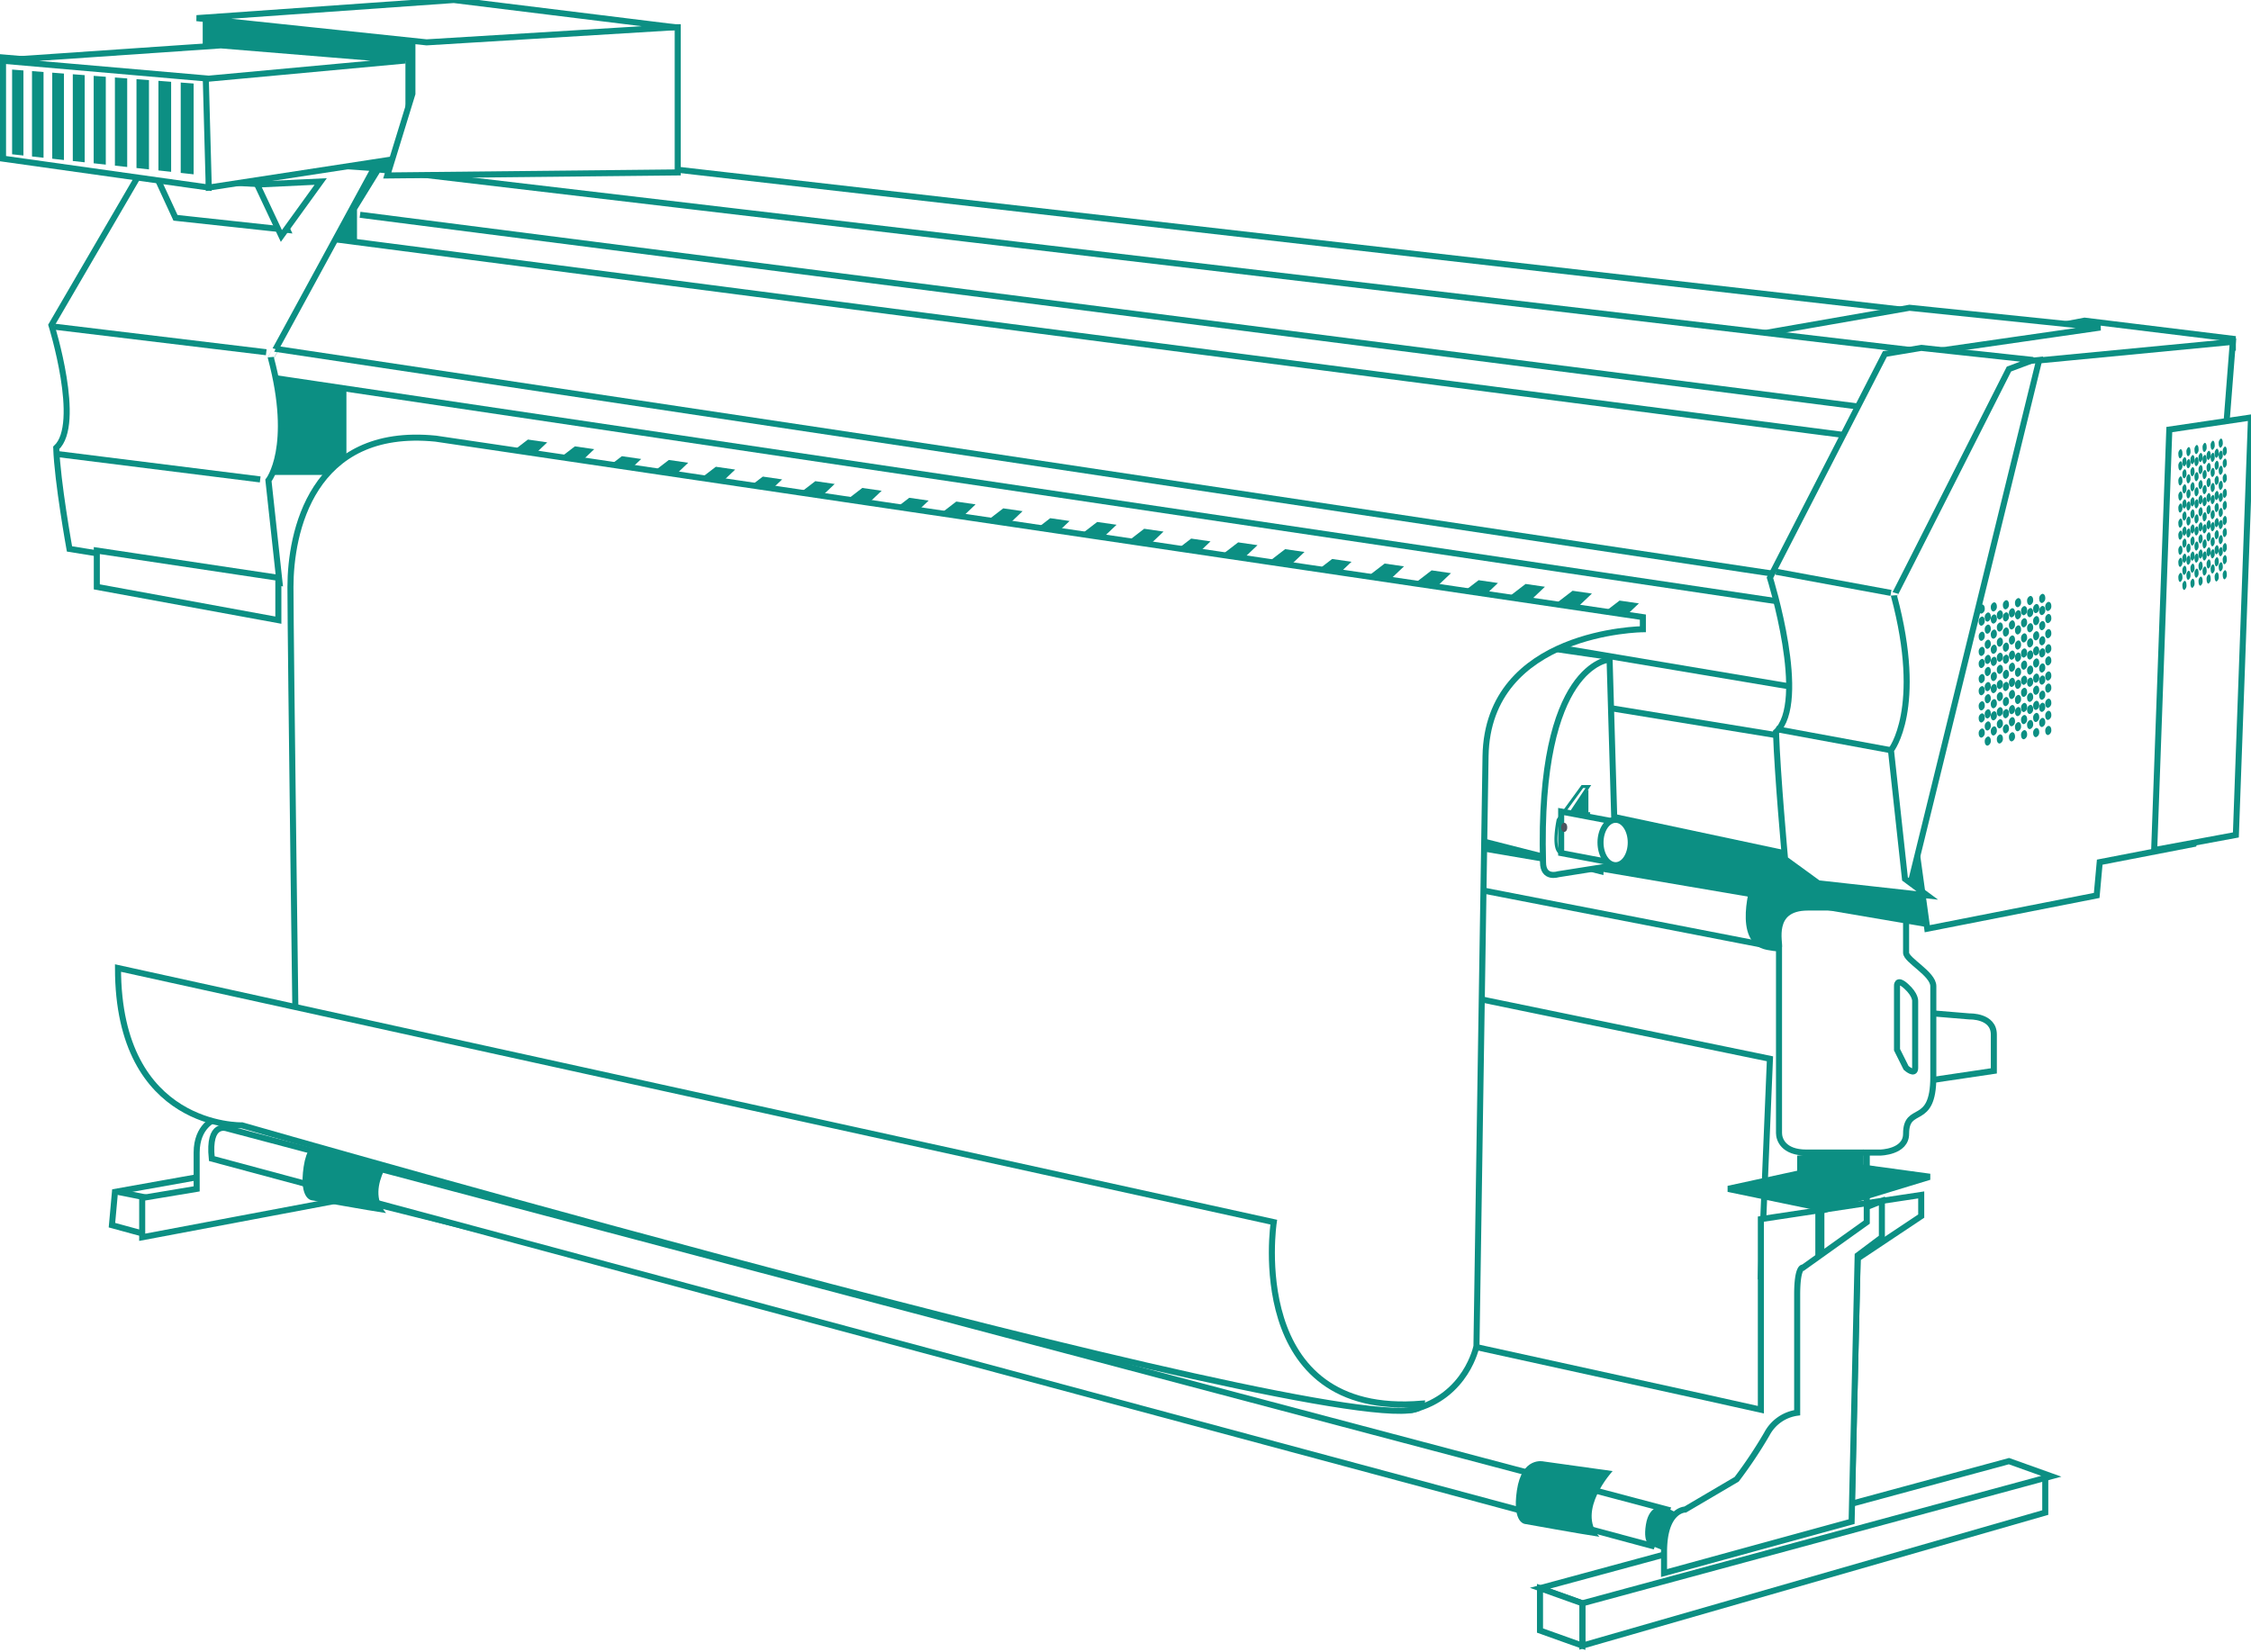 <?xml version="1.0" encoding="UTF-8"?> <svg xmlns="http://www.w3.org/2000/svg" xmlns:xlink="http://www.w3.org/1999/xlink" width="744" height="546" viewBox="0 0 744 546"> <defs> <style> .cls-1, .cls-4 { fill: #fff; stroke: #0c8f83; } .cls-1 { stroke-width: 2px; } .cls-1, .cls-2, .cls-4, .cls-5 { fill-rule: evenodd; } .cls-2, .cls-3 { fill: #0c8f83; } .cls-4 { stroke-width: 1px; } .cls-6 { fill: #4c545f; } </style> </defs> <path id="Фигура_72" data-name="Фигура 72" class="cls-1" d="M659,354l-22.427,3.328L622,364l-5,15v27l-25,17-10-1,3-72L483,329V292H588l49,38,2,5,12,1s8-.288,8,6v12Z"></path> <path id="Фигура_83" data-name="Фигура 83" class="cls-1" d="M66,389l-28,5-1,11,11,3,18-6V389Z"></path> <path id="Фигура_95" data-name="Фигура 95" class="cls-1" d="M39,394l10,2"></path> <path id="Фигура_81" data-name="Фигура 81" class="cls-1" d="M635,395v7l-21,14-2,84-59,5L116,396,47,409V396l18-3V381c0-8.816,6-11,6-11l16-7V348c0-11.492,10-11,10-11L482,444l82,18,18,4V403Z"></path> <path id="Фигура_73" data-name="Фигура 73" class="cls-1" d="M584,292l-3,20L478,292l1-28Z"></path> <path id="Фигура_74" data-name="Фигура 74" class="cls-2" d="M579,291s-6.941,20.72,5,23,19-2,19-2V294Z"></path> <path id="Фигура_75" data-name="Фигура 75" class="cls-1" d="M670,122l68-7v-3l-49-6-58,11Z"></path> <path id="Фигура_76" data-name="Фигура 76" class="cls-1" d="M597.53,300H630v14.944c0,2.475,9,6.933,9,11.056v30c0,16.823-9,8.908-9,18.806,0,6.065-8.548,6.194-8.548,6.194H597.064c-7.7,0-9.064-4.429-9.064-6.452V313.232C588.431,311.826,584.823,300,597.53,300ZM627,326v21l3,6s3,2.707,3,0V331s0.258-2.072-3-5S627,326,627,326Z"></path> <path id="Фигура_66" data-name="Фигура 66" class="cls-2" d="M640,293v14L112,217l6-33H635Z"></path> <rect id="Прямоугольник_6" data-name="Прямоугольник 6" class="cls-3" x="104" y="45" width="28" height="39"></rect> <path id="Фигура_47" data-name="Фигура 47" class="cls-1" d="M126,57l97-1,420,48-44,9Z"></path> <path id="Фигура_48" data-name="Фигура 48" class="cls-1" d="M631.124,101.738L572.429,112l63.5,4.666,58.295-8.4Z"></path> <path id="Фигура_49" data-name="Фигура 49" class="cls-1" d="M125,56l-8,13V81l501,65,16-30Z"></path> <path id="Фигура_92" data-name="Фигура 92" class="cls-1" d="M119,71l500,64"></path> <rect id="Прямоугольник_4" data-name="Прямоугольник 4" class="cls-3" x="70" y="111" width="53" height="46"></rect> <path id="Фигура_55" data-name="Фигура 55" class="cls-4" d="M114,121v35l484,78-2-41Z"></path> <path id="Фигура_50" data-name="Фигура 50" class="cls-1" d="M110,79L88,117l3,8,498,74-2-10,24-45Z"></path> <path id="Фигура_69" data-name="Фигура 69" class="cls-1" d="M637,307l56-11,1-11,31-6,13-166-73,7L633,278Z"></path> <path id="Фигура_71" data-name="Фигура 71" class="cls-1" d="M717,142l-5,139,27-5,5-138Z"></path> <path id="Фигура_51" data-name="Фигура 51" class="cls-1" d="M598,228L473,207l-15,47,141,30Z"></path> <path id="Фигура_93" data-name="Фигура 93" class="cls-1" d="M587,243l-92-15"></path> <path id="Фигура_92_копия" data-name="Фигура 92 копия" class="cls-1" d="M89,115l500,75.092"></path> <path id="Фигура_52" data-name="Фигура 52" class="cls-1" d="M531,217l-2,71-63-16,10-63Z"></path> <path id="Фигура_53" data-name="Фигура 53" class="cls-1" d="M532,218s-23.792,1.269-22,67c0,5.671,5,4,5,4l19-3Z"></path> <path id="Фигура_57" data-name="Фигура 57" class="cls-2" d="M174.481,145.3L169,149.51l7.308,1.057,4.567-4.339Z"></path> <path id="Фигура_57_копия_2" data-name="Фигура 57 копия 2" class="cls-2" d="M190.009,147.551l-5.48,4.206,7.307,1.058,4.568-4.339Z"></path> <path id="Фигура_57_копия" data-name="Фигура 57 копия" class="cls-2" d="M205.538,150.8l-5.481,4.206,7.308,1.058,4.567-4.339Z"></path> <path id="Фигура_57_копия_3" data-name="Фигура 57 копия 3" class="cls-2" d="M221.067,152.046l-5.481,4.207,7.308,1.058,4.567-4.339Z"></path> <path id="Фигура_57_копия_3-2" data-name="Фигура 57 копия 3" class="cls-2" d="M236.6,154.294l-5.48,4.207,7.307,1.058,4.568-4.339Z"></path> <path id="Фигура_57_копия_3-3" data-name="Фигура 57 копия 3" class="cls-2" d="M252.124,157.542l-5.481,4.207,7.308,1.058,4.567-4.339Z"></path> <path id="Фигура_57_копия_4" data-name="Фигура 57 копия 4" class="cls-2" d="M269.48,159.054L264,163.261l7.308,1.058,4.567-4.339Z"></path> <path id="Фигура_57_копия_4-2" data-name="Фигура 57 копия 4" class="cls-2" d="M285.008,161.3l-5.48,4.207,7.307,1.058,4.568-4.339Z"></path> <path id="Фигура_57_копия_4-3" data-name="Фигура 57 копия 4" class="cls-2" d="M300.537,164.55l-5.481,4.207,7.308,1.058,4.567-4.339Z"></path> <path id="Фигура_57_копия_5" data-name="Фигура 57 копия 5" class="cls-2" d="M316.066,165.8l-5.481,4.207,7.308,1.057,4.567-4.338Z"></path> <path id="Фигура_57_копия_5-2" data-name="Фигура 57 копия 5" class="cls-2" d="M331.594,168.046l-5.48,4.207,7.307,1.057,4.568-4.339Z"></path> <path id="Фигура_57_копия_5-3" data-name="Фигура 57 копия 5" class="cls-2" d="M347.123,171.294l-5.481,4.206,7.308,1.058,4.567-4.339Z"></path> <path id="Фигура_57_копия_6" data-name="Фигура 57 копия 6" class="cls-2" d="M362.652,172.542l-5.481,4.206,7.308,1.058,4.567-4.339Z"></path> <path id="Фигура_57_копия_6-2" data-name="Фигура 57 копия 6" class="cls-2" d="M378.181,174.789L372.7,179l7.307,1.058,4.568-4.339Z"></path> <path id="Фигура_57_копия_6-3" data-name="Фигура 57 копия 6" class="cls-2" d="M393.709,178.037l-5.481,4.207,7.308,1.058,4.567-4.339Z"></path> <path id="Фигура_57_копия_6-4" data-name="Фигура 57 копия 6" class="cls-2" d="M409.238,179.285l-5.481,4.207,7.308,1.058,4.567-4.339Z"></path> <path id="Фигура_57_копия_6-5" data-name="Фигура 57 копия 6" class="cls-2" d="M424.767,181.533l-5.481,4.207,7.308,1.057,4.567-4.338Z"></path> <path id="Фигура_57_копия_6-6" data-name="Фигура 57 копия 6" class="cls-2" d="M440.3,184.781l-5.48,4.207,7.307,1.057,4.567-4.339Z"></path> <path id="Фигура_57_копия_6-7" data-name="Фигура 57 копия 6" class="cls-2" d="M457.651,186.293L452.17,190.5l7.308,1.058,4.567-4.339Z"></path> <path id="Фигура_57_копия_6-8" data-name="Фигура 57 копия 6" class="cls-2" d="M473.18,188.541l-5.481,4.207,7.308,1.058,4.567-4.339Z"></path> <path id="Фигура_57_копия_6-9" data-name="Фигура 57 копия 6" class="cls-2" d="M488.708,191.789L483.228,196l7.307,1.057,4.567-4.339Z"></path> <path id="Фигура_57_копия_6-10" data-name="Фигура 57 копия 6" class="cls-2" d="M504.237,193.037l-5.481,4.206,7.308,1.058,4.567-4.339Z"></path> <path id="Фигура_57_копия_6-11" data-name="Фигура 57 копия 6" class="cls-2" d="M519.766,195.285l-5.481,4.206,7.308,1.058,4.567-4.339Z"></path> <path id="Фигура_57_копия_6-12" data-name="Фигура 57 копия 6" class="cls-2" d="M535.294,198.532l-5.48,4.207,7.307,1.058,4.568-4.339Z"></path> <path id="Фигура_70" data-name="Фигура 70" class="cls-1" d="M674,119L631,294a35.685,35.685,0,0,1-8.137-15.584C619.393,263.669,619,243,619,243l6-49,39-74Z"></path> <path id="Фигура_56" data-name="Фигура 56" class="cls-1" d="M623,117l-38,74s12.865,41.045,2,51c0.453,14.028,3,42,3,42l11,8,36,4-7.366-5.465L625,248s10.989-13.685,1-51c-0.029.243,38-75,38-75l8-3-37-4Z"></path> <path id="Фигура_56_копия" data-name="Фигура 56 копия" class="cls-1" d="M50.138,50.591L17,107.464s10.2,32.654,1.586,40.575c0.359,11.16,4.379,33.414,4.379,33.414l69.434,11.2-3.675-33.84s8.715-10.888.793-40.574c-0.023.193,34.138-62.669,34.138-62.669Z"></path> <path id="Фигура_91" data-name="Фигура 91" class="cls-1" d="M18,107.994l70,8.441"></path> <path id="Фигура_91_копия" data-name="Фигура 91 копия" class="cls-1" d="M18.156,149.99L86,158.48"></path> <path id="Фигура_58" data-name="Фигура 58" class="cls-1" d="M52,59l6,13,37,4L88,61Z"></path> <path id="Фигура_59" data-name="Фигура 59" class="cls-1" d="M106,60L93,78,85,61Z"></path> <path id="Фигура_65" data-name="Фигура 65" class="cls-1" d="M32,182v12l60,11V191Z"></path> <path id="Фигура_61" data-name="Фигура 61" class="cls-1" d="M1,19V52.444L69,62l2-37.028Z"></path> <path id="Фигура_63" data-name="Фигура 63" class="cls-5" d="M69,13l70,4-2,34H73Z"></path> <path id="Фигура_64" data-name="Фигура 64" class="cls-2" d="M67,6V21h76V11Z"></path> <image id="Фигура_52_копия" data-name="Фигура 52 копия" x="77" y="150" width="58" height="69"></image> <path id="Фигура_54" data-name="Фигура 54" class="cls-1" d="M144,145l399,59v4s-51.325.434-52,42-3,195-3,195-3.254,16.565-21,21S98,363,98,363s-2-151.307-2-169S102.848,140.885,144,145Z"></path> <path id="Фигура_60" data-name="Фигура 60" class="cls-1" d="M68,25.324L135,19V51.882L69,62Z"></path> <path id="Фигура_94" data-name="Фигура 94" class="cls-1" d="M587,189l38,7"></path> <path id="Фигура_94_копия" data-name="Фигура 94 копия" class="cls-1" d="M587,241l38,7"></path> <path id="Фигура_62" data-name="Фигура 62" class="cls-1" d="M0,20l69,6,65-6L73,15Z"></path> <path id="Прямоугольник_5" data-name="Прямоугольник 5" class="cls-2" d="M4,23l3.748,0.288V51.414L4,51V23Z"></path> <path id="Прямоугольник_5_копия" data-name="Прямоугольник 5 копия" class="cls-2" d="M10.581,23.506L14.389,23.8V52.147l-3.808-.421V23.506Z"></path> <path id="Прямоугольник_5_копия_2" data-name="Прямоугольник 5 копия 2" class="cls-2" d="M17.267,24.019l3.869,0.3V52.893l-3.869-.427V24.019Z"></path> <path id="Прямоугольник_5_копия_3" data-name="Прямоугольник 5 копия 3" class="cls-2" d="M24.061,24.541l3.931,0.3V53.65l-3.931-.434V24.541Z"></path> <path id="Прямоугольник_5_копия_4" data-name="Прямоугольник 5 копия 4" class="cls-2" d="M30.964,25.072l4,0.307V54.419l-4-.441V25.072Z"></path> <path id="Прямоугольник_5_копия_5" data-name="Прямоугольник 5 копия 5" class="cls-2" d="M37.98,25.611l4.061,0.312V55.2l-4.061-.449V25.611Z"></path> <path id="Прямоугольник_5_копия_6" data-name="Прямоугольник 5 копия 6" class="cls-2" d="M45.112,26.159l4.128,0.317V56l-4.128-.456V26.159Z"></path> <path id="Прямоугольник_5_копия_7" data-name="Прямоугольник 5 копия 7" class="cls-2" d="M52.361,26.716l4.2,0.323V56.8l-4.2-.464V26.716Z"></path> <path id="Прямоугольник_5_копия_8" data-name="Прямоугольник 5 копия 8" class="cls-2" d="M59.732,27.282L64,27.61V57.627l-4.268-.471V27.282Z"></path> <path id="Фигура_46" data-name="Фигура 46" class="cls-1" d="M224,57V9H136.308V31L128,58Z"></path> <path id="Фигура_68" data-name="Фигура 68" class="cls-2" d="M525,261v11l-7,2v-6Z"></path> <path id="Фигура_67" data-name="Фигура 67" class="cls-4" d="M523,260l-8,11s-2.175,10.137,1,11a31.438,31.438,0,0,0,6,1l3-14h-6l6-9h-2Z"></path> <path id="Фигура_45" data-name="Фигура 45" class="cls-1" d="M65,6l85-6,73,9-82,5Z"></path> <path id="Прямоугольник_7" data-name="Прямоугольник 7" class="cls-1" d="M516,268.273l19,3.6V285.6L516,282V268.273Z"></path> <path id="Эллипс_6" data-name="Эллипс 6" class="cls-1" d="M534,271c2.761,0,5,3.358,5,7.5s-2.239,7.5-5,7.5-5-3.358-5-7.5S531.239,271,534,271Z"></path> <ellipse id="Эллипс_7" data-name="Эллипс 7" class="cls-6" cx="517" cy="273.5" rx="1" ry="1.5"></ellipse> <path id="Эллипс_8_копия_14" data-name="Эллипс 8 копия 14" class="cls-2" d="M657,243.472c0.552-.1,1,0.5,1,1.324a1.635,1.635,0,0,1-1,1.676c-0.552.1-1-.5-1-1.324A1.633,1.633,0,0,1,657,243.472Zm0-5c0.552-.1,1,0.5,1,1.324a1.635,1.635,0,0,1-1,1.676c-0.552.1-1-.5-1-1.324A1.633,1.633,0,0,1,657,238.472Zm0-4c0.552-.1,1,0.5,1,1.324a1.635,1.635,0,0,1-1,1.676c-0.552.1-1-.5-1-1.324A1.633,1.633,0,0,1,657,234.472Zm0-5c0.552-.1,1,0.5,1,1.323a1.636,1.636,0,0,1-1,1.677c-0.552.1-1-.5-1-1.324A1.633,1.633,0,0,1,657,229.472Zm0-4c0.552-.1,1,0.5,1,1.323a1.636,1.636,0,0,1-1,1.677c-0.552.1-1-.5-1-1.324A1.633,1.633,0,0,1,657,225.472Zm0-5c0.552-.1,1,0.5,1,1.324a1.635,1.635,0,0,1-1,1.676c-0.552.1-1-.5-1-1.324A1.633,1.633,0,0,1,657,220.472Zm0-4c0.552-.1,1,0.5,1,1.324a1.635,1.635,0,0,1-1,1.676c-0.552.1-1-.5-1-1.324A1.633,1.633,0,0,1,657,216.472Zm0-5c0.552-.1,1,0.5,1,1.324a1.635,1.635,0,0,1-1,1.676c-0.552.1-1-.5-1-1.324A1.633,1.633,0,0,1,657,211.472Zm0-5c0.552-.1,1,0.5,1,1.324a1.635,1.635,0,0,1-1,1.676c-0.552.1-1-.5-1-1.324A1.633,1.633,0,0,1,657,206.472Zm0-4c0.552-.1,1,0.5,1,1.323a1.636,1.636,0,0,1-1,1.677c-0.552.1-1-.5-1-1.324A1.633,1.633,0,0,1,657,202.472Zm4,40.295c0.552-.1,1,0.5,1,1.324a1.634,1.634,0,0,1-1,1.676c-0.552.1-1-.5-1-1.324A1.634,1.634,0,0,1,661,242.767Zm0-5c0.552-.1,1,0.5,1,1.324a1.633,1.633,0,0,1-1,1.676c-0.552.1-1-.5-1-1.324A1.634,1.634,0,0,1,661,237.767Zm0-4c0.552-.1,1,0.5,1,1.324a1.633,1.633,0,0,1-1,1.676c-0.552.1-1-.5-1-1.324A1.634,1.634,0,0,1,661,233.767Zm0-5c0.552-.1,1,0.5,1,1.324a1.633,1.633,0,0,1-1,1.676c-0.552.1-1-.5-1-1.324A1.634,1.634,0,0,1,661,228.767Zm0-4c0.552-.1,1,0.5,1,1.324a1.633,1.633,0,0,1-1,1.676c-0.552.1-1-.5-1-1.324A1.634,1.634,0,0,1,661,224.767Zm0-5c0.552-.1,1,0.5,1,1.324a1.634,1.634,0,0,1-1,1.676c-0.552.1-1-.5-1-1.324A1.634,1.634,0,0,1,661,219.767Zm0-4c0.552-.1,1,0.5,1,1.324a1.634,1.634,0,0,1-1,1.676c-0.552.1-1-.5-1-1.324A1.634,1.634,0,0,1,661,215.767Zm0-5c0.552-.1,1,0.5,1,1.324a1.634,1.634,0,0,1-1,1.676c-0.552.1-1-.5-1-1.324A1.634,1.634,0,0,1,661,210.767Zm0-5c0.552-.1,1,0.5,1,1.324a1.633,1.633,0,0,1-1,1.676c-0.552.1-1-.5-1-1.324A1.634,1.634,0,0,1,661,205.767Zm0-4c0.552-.1,1,0.5,1,1.324a1.633,1.633,0,0,1-1,1.676c-0.552.1-1-.5-1-1.324A1.634,1.634,0,0,1,661,201.767Zm4,40.3c0.552-.1,1,0.5,1,1.324a1.635,1.635,0,0,1-1,1.676c-0.552.1-1-.5-1-1.324A1.633,1.633,0,0,1,665,242.063Zm0-5c0.552-.1,1,0.5,1,1.324a1.635,1.635,0,0,1-1,1.676c-0.552.1-1-.5-1-1.324A1.633,1.633,0,0,1,665,237.063Zm0-4c0.552-.1,1,0.5,1,1.324a1.635,1.635,0,0,1-1,1.676c-0.552.1-1-.5-1-1.324A1.633,1.633,0,0,1,665,233.063Zm0-5c0.552-.1,1,0.5,1,1.324a1.635,1.635,0,0,1-1,1.676c-0.552.1-1-.5-1-1.324A1.633,1.633,0,0,1,665,228.063Zm0-4c0.552-.1,1,0.5,1,1.324a1.635,1.635,0,0,1-1,1.676c-0.552.1-1-.5-1-1.324A1.633,1.633,0,0,1,665,224.063Zm0-5c0.552-.1,1,0.5,1,1.324a1.635,1.635,0,0,1-1,1.676c-0.552.1-1-.5-1-1.324A1.633,1.633,0,0,1,665,219.063Zm0-4c0.552-.1,1,0.5,1,1.324a1.635,1.635,0,0,1-1,1.676c-0.552.1-1-.5-1-1.324A1.633,1.633,0,0,1,665,215.063Zm0-5c0.552-.1,1,0.5,1,1.324a1.635,1.635,0,0,1-1,1.676c-0.552.1-1-.5-1-1.324A1.633,1.633,0,0,1,665,210.063Zm0-5c0.552-.1,1,0.5,1,1.324a1.635,1.635,0,0,1-1,1.676c-0.552.1-1-.5-1-1.324A1.633,1.633,0,0,1,665,205.063Zm0-4c0.552-.1,1,0.5,1,1.324a1.635,1.635,0,0,1-1,1.676c-0.552.1-1-.5-1-1.324A1.633,1.633,0,0,1,665,201.063Zm4,40.3c0.552-.1,1,0.5,1,1.324a1.633,1.633,0,0,1-1,1.676c-0.552.1-1-.5-1-1.324A1.635,1.635,0,0,1,669,241.358Zm0-5c0.552-.1,1,0.5,1,1.324a1.633,1.633,0,0,1-1,1.676c-0.552.1-1-.5-1-1.324A1.635,1.635,0,0,1,669,236.358Zm0-4c0.552-.1,1,0.5,1,1.324a1.633,1.633,0,0,1-1,1.676c-0.552.1-1-.5-1-1.324A1.635,1.635,0,0,1,669,232.358Zm0-5c0.552-.1,1,0.5,1,1.324a1.633,1.633,0,0,1-1,1.676c-0.552.1-1-.5-1-1.324A1.635,1.635,0,0,1,669,227.358Zm0-4c0.552-.1,1,0.5,1,1.324a1.633,1.633,0,0,1-1,1.676c-0.552.1-1-.5-1-1.324A1.635,1.635,0,0,1,669,223.358Zm0-5c0.552-.1,1,0.5,1,1.324a1.633,1.633,0,0,1-1,1.676c-0.552.1-1-.5-1-1.324A1.635,1.635,0,0,1,669,218.358Zm0-4c0.552-.1,1,0.5,1,1.324a1.633,1.633,0,0,1-1,1.676c-0.552.1-1-.5-1-1.324A1.635,1.635,0,0,1,669,214.358Zm0-5c0.552-.1,1,0.5,1,1.324a1.633,1.633,0,0,1-1,1.676c-0.552.1-1-.5-1-1.324A1.635,1.635,0,0,1,669,209.358Zm0-5c0.552-.1,1,0.5,1,1.324a1.633,1.633,0,0,1-1,1.676c-0.552.1-1-.5-1-1.324A1.635,1.635,0,0,1,669,204.358Zm0-4c0.552-.1,1,0.5,1,1.324a1.633,1.633,0,0,1-1,1.676c-0.552.1-1-.5-1-1.324A1.635,1.635,0,0,1,669,200.358Zm4,40.3c0.552-.1,1,0.5,1,1.324a1.634,1.634,0,0,1-1,1.676c-0.552.1-1-.5-1-1.324A1.634,1.634,0,0,1,673,240.654Zm0-5c0.552-.1,1,0.5,1,1.324a1.634,1.634,0,0,1-1,1.676c-0.552.1-1-.5-1-1.324A1.634,1.634,0,0,1,673,235.654Zm0-4c0.552-.1,1,0.5,1,1.324a1.634,1.634,0,0,1-1,1.676c-0.552.1-1-.5-1-1.324A1.634,1.634,0,0,1,673,231.654Zm0-5c0.552-.1,1,0.5,1,1.324a1.634,1.634,0,0,1-1,1.676c-0.552.1-1-.5-1-1.324A1.634,1.634,0,0,1,673,226.654Zm0-4c0.552-.1,1,0.5,1,1.324a1.634,1.634,0,0,1-1,1.676c-0.552.1-1-.5-1-1.324A1.634,1.634,0,0,1,673,222.654Zm0-5c0.552-.1,1,0.5,1,1.324a1.634,1.634,0,0,1-1,1.676c-0.552.1-1-.5-1-1.324A1.634,1.634,0,0,1,673,217.654Zm0-4c0.552-.1,1,0.5,1,1.324a1.634,1.634,0,0,1-1,1.676c-0.552.1-1-.5-1-1.324A1.634,1.634,0,0,1,673,213.654Zm0-5c0.552-.1,1,0.5,1,1.324a1.634,1.634,0,0,1-1,1.676c-0.552.1-1-.5-1-1.324A1.634,1.634,0,0,1,673,208.654Zm0-5c0.552-.1,1,0.5,1,1.324a1.634,1.634,0,0,1-1,1.676c-0.552.1-1-.5-1-1.324A1.634,1.634,0,0,1,673,203.654Zm0-4c0.552-.1,1,0.5,1,1.324a1.634,1.634,0,0,1-1,1.676c-0.552.1-1-.5-1-1.324A1.634,1.634,0,0,1,673,199.654Zm4,40.3c0.552-.1,1,0.5,1,1.324a1.633,1.633,0,0,1-1,1.676c-0.552.1-1-.5-1-1.324A1.635,1.635,0,0,1,677,239.949Zm0-5c0.552-.1,1,0.5,1,1.324a1.633,1.633,0,0,1-1,1.676c-0.552.1-1-.5-1-1.324A1.635,1.635,0,0,1,677,234.949Zm0-4c0.552-.1,1,0.5,1,1.324a1.633,1.633,0,0,1-1,1.676c-0.552.1-1-.5-1-1.324A1.635,1.635,0,0,1,677,230.949Zm0-5c0.552-.1,1,0.5,1,1.324a1.633,1.633,0,0,1-1,1.676c-0.552.1-1-.5-1-1.323A1.636,1.636,0,0,1,677,225.949Zm0-4c0.552-.1,1,0.5,1,1.324a1.633,1.633,0,0,1-1,1.676c-0.552.1-1-.5-1-1.323A1.636,1.636,0,0,1,677,221.949Zm0-5c0.552-.1,1,0.5,1,1.324a1.633,1.633,0,0,1-1,1.676c-0.552.1-1-.5-1-1.323A1.636,1.636,0,0,1,677,216.949Zm0-4c0.552-.1,1,0.5,1,1.324a1.633,1.633,0,0,1-1,1.676c-0.552.1-1-.5-1-1.323A1.636,1.636,0,0,1,677,212.949Zm0-5c0.552-.1,1,0.5,1,1.324a1.633,1.633,0,0,1-1,1.676c-0.552.1-1-.5-1-1.324A1.635,1.635,0,0,1,677,207.949Zm0-5c0.552-.1,1,0.5,1,1.324a1.633,1.633,0,0,1-1,1.676c-0.552.1-1-.5-1-1.324A1.635,1.635,0,0,1,677,202.949Zm0-4c0.552-.1,1,0.5,1,1.324a1.633,1.633,0,0,1-1,1.676c-0.552.1-1-.5-1-1.324A1.635,1.635,0,0,1,677,198.949Z"></path> <path id="Эллипс_8_копия_15" data-name="Эллипс 8 копия 15" class="cls-2" d="M655,240.824c0.552-.1,1,0.495,1,1.324a1.634,1.634,0,0,1-1,1.676c-0.552.1-1-.5-1-1.324A1.634,1.634,0,0,1,655,240.824Zm0-5c0.552-.1,1,0.495,1,1.324a1.634,1.634,0,0,1-1,1.676c-0.552.1-1-.5-1-1.324A1.634,1.634,0,0,1,655,235.824Zm0-4c0.552-.1,1,0.495,1,1.324a1.634,1.634,0,0,1-1,1.676c-0.552.1-1-.5-1-1.324A1.634,1.634,0,0,1,655,231.824Zm0-5c0.552-.1,1,0.495,1,1.324a1.634,1.634,0,0,1-1,1.676c-0.552.1-1-.5-1-1.324A1.634,1.634,0,0,1,655,226.824Zm0-4c0.552-.1,1,0.495,1,1.324a1.634,1.634,0,0,1-1,1.676c-0.552.1-1-.5-1-1.324A1.634,1.634,0,0,1,655,222.824Zm0-5c0.552-.1,1,0.495,1,1.324a1.634,1.634,0,0,1-1,1.676c-0.552.1-1-.5-1-1.324A1.634,1.634,0,0,1,655,217.824Zm0-4c0.552-.1,1,0.495,1,1.324a1.634,1.634,0,0,1-1,1.676c-0.552.1-1-.5-1-1.324A1.634,1.634,0,0,1,655,213.824Zm0-5c0.552-.1,1,0.495,1,1.324a1.634,1.634,0,0,1-1,1.676c-0.552.1-1-.5-1-1.324A1.634,1.634,0,0,1,655,208.824Zm0-5c0.552-.1,1,0.495,1,1.324a1.634,1.634,0,0,1-1,1.676c-0.552.1-1-.5-1-1.324A1.634,1.634,0,0,1,655,203.824Zm0-4c0.552-.1,1,0.495,1,1.324a1.634,1.634,0,0,1-1,1.676c-0.552.1-1-.5-1-1.324A1.634,1.634,0,0,1,655,199.824Zm4,40.295c0.552-.1,1,0.5,1,1.324a1.633,1.633,0,0,1-1,1.676c-0.552.1-1-.5-1-1.323A1.636,1.636,0,0,1,659,240.119Zm0-5c0.552-.1,1,0.5,1,1.324a1.633,1.633,0,0,1-1,1.676c-0.552.1-1-.5-1-1.323A1.636,1.636,0,0,1,659,235.119Zm0-4c0.552-.1,1,0.5,1,1.324a1.633,1.633,0,0,1-1,1.676c-0.552.1-1-.5-1-1.323A1.636,1.636,0,0,1,659,231.119Zm0-5c0.552-.1,1,0.5,1,1.324a1.633,1.633,0,0,1-1,1.676c-0.552.1-1-.5-1-1.323A1.636,1.636,0,0,1,659,226.119Zm0-4c0.552-.1,1,0.5,1,1.324a1.633,1.633,0,0,1-1,1.676c-0.552.1-1-.5-1-1.323A1.636,1.636,0,0,1,659,222.119Zm0-5c0.552-.1,1,0.5,1,1.324a1.633,1.633,0,0,1-1,1.676c-0.552.1-1-.5-1-1.324A1.635,1.635,0,0,1,659,217.119Zm0-4c0.552-.1,1,0.5,1,1.324a1.633,1.633,0,0,1-1,1.676c-0.552.1-1-.5-1-1.324A1.635,1.635,0,0,1,659,213.119Zm0-5c0.552-.1,1,0.5,1,1.324a1.633,1.633,0,0,1-1,1.676c-0.552.1-1-.5-1-1.323A1.636,1.636,0,0,1,659,208.119Zm0-5c0.552-.1,1,0.5,1,1.324a1.633,1.633,0,0,1-1,1.676c-0.552.1-1-.5-1-1.323A1.636,1.636,0,0,1,659,203.119Zm0-4c0.552-.1,1,0.5,1,1.324a1.633,1.633,0,0,1-1,1.676c-0.552.1-1-.5-1-1.323A1.636,1.636,0,0,1,659,199.119Zm4,40.3c0.552-.1,1,0.5,1,1.324a1.634,1.634,0,0,1-1,1.676c-0.552.1-1-.5-1-1.324A1.634,1.634,0,0,1,663,239.415Zm0-5c0.552-.1,1,0.5,1,1.324a1.634,1.634,0,0,1-1,1.676c-0.552.1-1-.5-1-1.324A1.634,1.634,0,0,1,663,234.415Zm0-4c0.552-.1,1,0.5,1,1.324a1.634,1.634,0,0,1-1,1.676c-0.552.1-1-.5-1-1.324A1.634,1.634,0,0,1,663,230.415Zm0-5c0.552-.1,1,0.5,1,1.324a1.634,1.634,0,0,1-1,1.676c-0.552.1-1-.5-1-1.324A1.634,1.634,0,0,1,663,225.415Zm0-4c0.552-.1,1,0.5,1,1.324a1.634,1.634,0,0,1-1,1.676c-0.552.1-1-.5-1-1.324A1.634,1.634,0,0,1,663,221.415Zm0-5c0.552-.1,1,0.5,1,1.324a1.634,1.634,0,0,1-1,1.676c-0.552.1-1-.5-1-1.324A1.634,1.634,0,0,1,663,216.415Zm0-4c0.552-.1,1,0.5,1,1.324a1.634,1.634,0,0,1-1,1.676c-0.552.1-1-.5-1-1.324A1.634,1.634,0,0,1,663,212.415Zm0-5c0.552-.1,1,0.5,1,1.324a1.634,1.634,0,0,1-1,1.676c-0.552.1-1-.5-1-1.324A1.634,1.634,0,0,1,663,207.415Zm0-5c0.552-.1,1,0.5,1,1.324a1.634,1.634,0,0,1-1,1.676c-0.552.1-1-.5-1-1.324A1.634,1.634,0,0,1,663,202.415Zm0-4c0.552-.1,1,0.5,1,1.324a1.634,1.634,0,0,1-1,1.676c-0.552.1-1-.5-1-1.324A1.634,1.634,0,0,1,663,198.415Zm4,40.3c0.552-.1,1,0.495,1,1.323a1.636,1.636,0,0,1-1,1.677c-0.552.1-1-.5-1-1.324A1.633,1.633,0,0,1,667,238.711Zm0-5c0.552-.1,1,0.495,1,1.323a1.633,1.633,0,0,1-1,1.676c-0.552.1-1-.5-1-1.323A1.633,1.633,0,0,1,667,233.711Zm0-4c0.552-.1,1,0.495,1,1.323a1.633,1.633,0,0,1-1,1.676c-0.552.1-1-.5-1-1.323A1.633,1.633,0,0,1,667,229.711Zm0-5c0.552-.1,1,0.5,1,1.324a1.636,1.636,0,0,1-1,1.677c-0.552.1-1-.5-1-1.324A1.636,1.636,0,0,1,667,224.71Zm0-4c0.552-.1,1,0.5,1,1.324a1.636,1.636,0,0,1-1,1.677c-0.552.1-1-.5-1-1.324A1.636,1.636,0,0,1,667,220.71Zm0-5c0.552-.1,1,0.495,1,1.323a1.636,1.636,0,0,1-1,1.677c-0.552.1-1-.5-1-1.324A1.633,1.633,0,0,1,667,215.711Zm0-4c0.552-.1,1,0.495,1,1.323a1.636,1.636,0,0,1-1,1.677c-0.552.1-1-.5-1-1.324A1.633,1.633,0,0,1,667,211.711Zm0-5c0.552-.1,1,0.495,1,1.323a1.636,1.636,0,0,1-1,1.677c-0.552.1-1-.5-1-1.324A1.633,1.633,0,0,1,667,206.711Zm0-5c0.552-.1,1,0.495,1,1.323a1.633,1.633,0,0,1-1,1.676c-0.552.1-1-.5-1-1.323A1.633,1.633,0,0,1,667,201.711Zm0-4c0.552-.1,1,0.495,1,1.323a1.633,1.633,0,0,1-1,1.676c-0.552.1-1-.5-1-1.323A1.633,1.633,0,0,1,667,197.711Zm4,40.295c0.552-.1,1,0.5,1,1.324a1.634,1.634,0,0,1-1,1.676c-0.552.1-1-.5-1-1.324A1.634,1.634,0,0,1,671,238.006Zm0-5c0.552-.1,1,0.5,1,1.324a1.634,1.634,0,0,1-1,1.676c-0.552.1-1-.5-1-1.324A1.634,1.634,0,0,1,671,233.006Zm0-4c0.552-.1,1,0.5,1,1.324a1.634,1.634,0,0,1-1,1.676c-0.552.1-1-.5-1-1.324A1.634,1.634,0,0,1,671,229.006Zm0-5c0.552-.1,1,0.5,1,1.324a1.634,1.634,0,0,1-1,1.676c-0.552.1-1-.5-1-1.324A1.634,1.634,0,0,1,671,224.006Zm0-4c0.552-.1,1,0.5,1,1.324a1.634,1.634,0,0,1-1,1.676c-0.552.1-1-.5-1-1.324A1.634,1.634,0,0,1,671,220.006Zm0-5c0.552-.1,1,0.5,1,1.324a1.634,1.634,0,0,1-1,1.676c-0.552.1-1-.5-1-1.324A1.634,1.634,0,0,1,671,215.006Zm0-4c0.552-.1,1,0.5,1,1.324a1.634,1.634,0,0,1-1,1.676c-0.552.1-1-.5-1-1.324A1.634,1.634,0,0,1,671,211.006Zm0-5c0.552-.1,1,0.5,1,1.324a1.634,1.634,0,0,1-1,1.676c-0.552.1-1-.5-1-1.324A1.634,1.634,0,0,1,671,206.006Zm0-5c0.552-.1,1,0.5,1,1.324a1.634,1.634,0,0,1-1,1.676c-0.552.1-1-.5-1-1.324A1.634,1.634,0,0,1,671,201.006Zm0-4c0.552-.1,1,0.5,1,1.324a1.634,1.634,0,0,1-1,1.676c-0.552.1-1-.5-1-1.324A1.634,1.634,0,0,1,671,197.006Zm4,40.3c0.552-.1,1,0.5,1,1.323a1.636,1.636,0,0,1-1,1.677c-0.552.1-1-.5-1-1.324A1.633,1.633,0,0,1,675,237.3Zm0-5c0.552-.1,1,0.5,1,1.323a1.636,1.636,0,0,1-1,1.677c-0.552.1-1-.5-1-1.324A1.633,1.633,0,0,1,675,232.3Zm0-4c0.552-.1,1,0.5,1,1.323a1.636,1.636,0,0,1-1,1.677c-0.552.1-1-.5-1-1.324A1.633,1.633,0,0,1,675,228.3Zm0-5c0.552-.1,1,0.5,1,1.323a1.636,1.636,0,0,1-1,1.677c-0.552.1-1-.5-1-1.324A1.633,1.633,0,0,1,675,223.3Zm0-4c0.552-.1,1,0.5,1,1.323a1.636,1.636,0,0,1-1,1.677c-0.552.1-1-.5-1-1.324A1.633,1.633,0,0,1,675,219.3Zm0-5c0.552-.1,1,0.5,1,1.324a1.635,1.635,0,0,1-1,1.676c-0.552.1-1-.5-1-1.324A1.633,1.633,0,0,1,675,214.3Zm0-4c0.552-.1,1,0.5,1,1.324a1.635,1.635,0,0,1-1,1.676c-0.552.1-1-.5-1-1.324A1.633,1.633,0,0,1,675,210.3Zm0-5c0.552-.1,1,0.5,1,1.324a1.635,1.635,0,0,1-1,1.676c-0.552.1-1-.5-1-1.324A1.633,1.633,0,0,1,675,205.3Zm0-5c0.552-.1,1,0.5,1,1.323a1.636,1.636,0,0,1-1,1.677c-0.552.1-1-.5-1-1.324A1.633,1.633,0,0,1,675,200.3Zm0-4c0.552-.1,1,0.5,1,1.323a1.636,1.636,0,0,1-1,1.677c-0.552.1-1-.5-1-1.324A1.633,1.633,0,0,1,675,196.3Z"></path> <path id="Эллипс_8_копия_16" data-name="Эллипс 8 копия 16" class="cls-2" d="M722,192.012c0.368-.1.667,0.494,0.667,1.32A1.8,1.8,0,0,1,722,195c-0.368.1-.667-0.494-0.667-1.32A1.8,1.8,0,0,1,722,192.012Zm0-4.984c0.368-.1.667,0.494,0.667,1.32a1.8,1.8,0,0,1-.667,1.67c-0.368.1-.667-0.493-0.667-1.319A1.8,1.8,0,0,1,722,187.028Zm0-3.988c0.368-.1.667,0.494,0.667,1.32a1.8,1.8,0,0,1-.667,1.671c-0.368.1-.667-0.494-0.667-1.32A1.8,1.8,0,0,1,722,183.04Zm0-4.984c0.368-.1.667,0.494,0.667,1.32a1.8,1.8,0,0,1-.667,1.67c-0.368.1-.667-0.493-0.667-1.319A1.8,1.8,0,0,1,722,178.056Zm0-3.988c0.368-.1.667,0.494,0.667,1.32a1.8,1.8,0,0,1-.667,1.671c-0.368.1-.667-0.494-0.667-1.32A1.8,1.8,0,0,1,722,174.068Zm0-4.984c0.368-.1.667,0.494,0.667,1.32a1.8,1.8,0,0,1-.667,1.671c-0.368.1-.667-0.494-0.667-1.32A1.8,1.8,0,0,1,722,169.084Zm0-3.988c0.368-.1.667,0.494,0.667,1.32a1.8,1.8,0,0,1-.667,1.671c-0.368.1-.667-0.494-0.667-1.32A1.8,1.8,0,0,1,722,165.1Zm0-4.984c0.368-.1.667,0.494,0.667,1.32A1.8,1.8,0,0,1,722,163.1c-0.368.1-.667-0.494-0.667-1.32A1.8,1.8,0,0,1,722,160.112Zm0-4.985c0.368-.1.667,0.494,0.667,1.32a1.8,1.8,0,0,1-.667,1.671c-0.368.1-.667-0.494-0.667-1.32A1.8,1.8,0,0,1,722,155.127Zm0-3.987c0.368-.1.667,0.494,0.667,1.32a1.8,1.8,0,0,1-.667,1.671c-0.368.1-.667-0.494-0.667-1.32A1.8,1.8,0,0,1,722,151.14Zm2.667,40.17c0.368-.1.666,0.494,0.666,1.32a1.8,1.8,0,0,1-.666,1.671c-0.369.1-.667-0.494-0.667-1.32A1.8,1.8,0,0,1,724.667,191.31Zm0-4.984c0.368-.1.666,0.493,0.666,1.319a1.8,1.8,0,0,1-.666,1.671c-0.369.1-.667-0.494-0.667-1.32A1.8,1.8,0,0,1,724.667,186.326Zm0-3.988c0.368-.1.666,0.494,0.666,1.32a1.8,1.8,0,0,1-.666,1.671c-0.369.1-.667-0.494-0.667-1.32A1.8,1.8,0,0,1,724.667,182.338Zm0-4.984c0.368-.1.666,0.493,0.666,1.319a1.8,1.8,0,0,1-.666,1.671c-0.369.1-.667-0.494-0.667-1.32A1.8,1.8,0,0,1,724.667,177.354Zm0-3.988c0.368-.1.666,0.494,0.666,1.32a1.8,1.8,0,0,1-.666,1.671c-0.369.1-.667-0.494-0.667-1.32A1.8,1.8,0,0,1,724.667,173.366Zm0-4.984c0.368-.1.666,0.494,0.666,1.319a1.8,1.8,0,0,1-.666,1.671c-0.369.1-.667-0.494-0.667-1.32A1.8,1.8,0,0,1,724.667,168.382Zm0-3.988c0.368-.1.666,0.494,0.666,1.32a1.8,1.8,0,0,1-.666,1.671c-0.369.1-.667-0.494-0.667-1.32A1.8,1.8,0,0,1,724.667,164.394Zm0-4.984c0.368-.1.666,0.494,0.666,1.319a1.8,1.8,0,0,1-.666,1.671c-0.369.1-.667-0.494-0.667-1.319A1.8,1.8,0,0,1,724.667,159.41Zm0-4.985c0.368-.1.666,0.494,0.666,1.32a1.8,1.8,0,0,1-.666,1.671c-0.369.1-.667-0.494-0.667-1.32A1.8,1.8,0,0,1,724.667,154.425Zm0-3.987c0.368-.1.666,0.494,0.666,1.319a1.8,1.8,0,0,1-.666,1.671c-0.369.1-.667-0.494-0.667-1.319A1.8,1.8,0,0,1,724.667,150.438Zm2.666,40.17c0.368-.1.667,0.494,0.667,1.319a1.8,1.8,0,0,1-.667,1.671c-0.368.1-.666-0.494-0.666-1.319A1.8,1.8,0,0,1,727.333,190.608Zm0-4.985c0.368-.1.667,0.494,0.667,1.32a1.8,1.8,0,0,1-.667,1.671c-0.368.1-.666-0.494-0.666-1.32A1.8,1.8,0,0,1,727.333,185.623Zm0-3.987c0.368-.1.667,0.494,0.667,1.32a1.8,1.8,0,0,1-.667,1.67c-0.368.1-.666-0.494-0.666-1.319A1.8,1.8,0,0,1,727.333,181.636Zm0-4.985c0.368-.1.667,0.494,0.667,1.32a1.8,1.8,0,0,1-.667,1.671c-0.368.1-.666-0.494-0.666-1.32A1.8,1.8,0,0,1,727.333,176.651Zm0-3.987c0.368-.1.667,0.494,0.667,1.32a1.8,1.8,0,0,1-.667,1.67c-0.368.1-.666-0.493-0.666-1.319A1.8,1.8,0,0,1,727.333,172.664Zm0-4.985c0.368-.1.667,0.494,0.667,1.32a1.8,1.8,0,0,1-.667,1.671c-0.368.1-.666-0.494-0.666-1.32A1.8,1.8,0,0,1,727.333,167.679Zm0-3.987c0.368-.1.667,0.494,0.667,1.32a1.8,1.8,0,0,1-.667,1.67c-0.368.1-.666-0.493-0.666-1.319A1.8,1.8,0,0,1,727.333,163.692Zm0-4.985c0.368-.1.667,0.494,0.667,1.32a1.8,1.8,0,0,1-.667,1.671c-0.368.1-.666-0.494-0.666-1.32A1.8,1.8,0,0,1,727.333,158.707Zm0-4.984c0.368-.1.667,0.494,0.667,1.32a1.8,1.8,0,0,1-.667,1.671c-0.368.1-.666-0.494-0.666-1.32A1.8,1.8,0,0,1,727.333,153.723Zm0-3.988c0.368-.1.667,0.494,0.667,1.32a1.8,1.8,0,0,1-.667,1.671c-0.368.1-.666-0.494-0.666-1.32A1.8,1.8,0,0,1,727.333,149.735ZM730,189.905c0.368-.1.667,0.494,0.667,1.32A1.8,1.8,0,0,1,730,192.9c-0.368.1-.667-0.494-0.667-1.32A1.8,1.8,0,0,1,730,189.905Zm0-4.984c0.368-.1.667,0.494,0.667,1.32a1.8,1.8,0,0,1-.667,1.671c-0.368.1-.667-0.494-0.667-1.32A1.8,1.8,0,0,1,730,184.921Zm0-3.988c0.368-.1.667,0.494,0.667,1.32a1.8,1.8,0,0,1-.667,1.671c-0.368.1-.667-0.494-0.667-1.32A1.8,1.8,0,0,1,730,180.933Zm0-4.984c0.368-.1.667,0.494,0.667,1.32A1.8,1.8,0,0,1,730,178.94c-0.368.1-.667-0.494-0.667-1.32A1.8,1.8,0,0,1,730,175.949Zm0-3.987c0.368-.1.667,0.493,0.667,1.319a1.8,1.8,0,0,1-.667,1.671c-0.368.1-.667-0.494-0.667-1.32A1.8,1.8,0,0,1,730,171.962Zm0-4.985c0.368-.1.667,0.494,0.667,1.32a1.8,1.8,0,0,1-.667,1.671c-0.368.1-.667-0.494-0.667-1.32A1.8,1.8,0,0,1,730,166.977Zm0-3.987c0.368-.1.667,0.493,0.667,1.319A1.8,1.8,0,0,1,730,165.98c-0.368.1-.667-0.494-0.667-1.32A1.8,1.8,0,0,1,730,162.99Zm0-4.985c0.368-.1.667,0.494,0.667,1.32A1.8,1.8,0,0,1,730,161c-0.368.1-.667-0.494-0.667-1.32A1.8,1.8,0,0,1,730,158.005Zm0-4.984c0.368-.1.667,0.494,0.667,1.32a1.8,1.8,0,0,1-.667,1.67c-0.368.1-.667-0.494-0.667-1.319A1.8,1.8,0,0,1,730,153.021Zm0-3.988c0.368-.1.667,0.494,0.667,1.32a1.8,1.8,0,0,1-.667,1.671c-0.368.1-.667-0.494-0.667-1.32A1.8,1.8,0,0,1,730,149.033Zm2.667,40.17c0.368-.1.666,0.494,0.666,1.32a1.8,1.8,0,0,1-.666,1.671c-0.369.1-.667-0.494-0.667-1.32A1.8,1.8,0,0,1,732.667,189.2Zm0-4.984c0.368-.1.666,0.494,0.666,1.32a1.8,1.8,0,0,1-.666,1.67c-0.369.1-.667-0.493-0.667-1.319A1.8,1.8,0,0,1,732.667,184.219Zm0-3.988c0.368-.1.666,0.494,0.666,1.32a1.8,1.8,0,0,1-.666,1.671c-0.369.1-.667-0.494-0.667-1.32A1.8,1.8,0,0,1,732.667,180.231Zm0-4.984c0.368-.1.666,0.494,0.666,1.32a1.8,1.8,0,0,1-.666,1.67c-0.369.1-.667-0.493-0.667-1.319A1.8,1.8,0,0,1,732.667,175.247Zm0-3.988c0.368-.1.666,0.494,0.666,1.32a1.8,1.8,0,0,1-.666,1.671c-0.369.1-.667-0.494-0.667-1.32A1.8,1.8,0,0,1,732.667,171.259Zm0-4.984c0.368-.1.666,0.494,0.666,1.32a1.8,1.8,0,0,1-.666,1.67c-0.369.1-.667-0.493-0.667-1.319A1.8,1.8,0,0,1,732.667,166.275Zm0-3.988c0.368-.1.666,0.494,0.666,1.32a1.8,1.8,0,0,1-.666,1.671c-0.369.1-.667-0.494-0.667-1.32A1.8,1.8,0,0,1,732.667,162.287Zm0-4.984c0.368-.1.666,0.494,0.666,1.32a1.8,1.8,0,0,1-.666,1.671c-0.369.1-.667-0.494-0.667-1.32A1.8,1.8,0,0,1,732.667,157.3Zm0-4.985c0.368-.1.666,0.494,0.666,1.32a1.8,1.8,0,0,1-.666,1.671c-0.369.1-.667-0.494-0.667-1.32A1.8,1.8,0,0,1,732.667,152.318Zm0-3.987c0.368-.1.666,0.494,0.666,1.32a1.8,1.8,0,0,1-.666,1.671c-0.369.1-.667-0.494-0.667-1.32A1.8,1.8,0,0,1,732.667,148.331Zm2.666,40.17c0.368-.1.667,0.494,0.667,1.32a1.8,1.8,0,0,1-.667,1.671c-0.368.1-.666-0.494-0.666-1.32A1.8,1.8,0,0,1,735.333,188.5Zm0-4.984c0.368-.1.667,0.493,0.667,1.319a1.8,1.8,0,0,1-.667,1.671c-0.368.1-.666-0.494-0.666-1.32A1.8,1.8,0,0,1,735.333,183.517Zm0-3.988c0.368-.1.667,0.494,0.667,1.32a1.8,1.8,0,0,1-.667,1.671c-0.368.1-.666-0.494-0.666-1.32A1.8,1.8,0,0,1,735.333,179.529Zm0-4.984c0.368-.1.667,0.493,0.667,1.319a1.8,1.8,0,0,1-.667,1.671c-0.368.1-.666-0.494-0.666-1.32A1.8,1.8,0,0,1,735.333,174.545Zm0-3.988c0.368-.1.667,0.494,0.667,1.32a1.8,1.8,0,0,1-.667,1.671c-0.368.1-.666-0.494-0.666-1.32A1.8,1.8,0,0,1,735.333,170.557Zm0-4.984c0.368-.1.667,0.493,0.667,1.319a1.8,1.8,0,0,1-.667,1.671c-0.368.1-.666-0.494-0.666-1.32A1.8,1.8,0,0,1,735.333,165.573Zm0-3.988c0.368-.1.667,0.494,0.667,1.32a1.8,1.8,0,0,1-.667,1.671c-0.368.1-.666-0.494-0.666-1.32A1.8,1.8,0,0,1,735.333,161.585Zm0-4.984c0.368-.1.667,0.494,0.667,1.319a1.8,1.8,0,0,1-.667,1.671c-0.368.1-.666-0.494-0.666-1.319A1.8,1.8,0,0,1,735.333,156.6Zm0-4.985c0.368-.1.667,0.494,0.667,1.32a1.8,1.8,0,0,1-.667,1.671c-0.368.1-.666-0.494-0.666-1.32A1.8,1.8,0,0,1,735.333,151.616Zm0-3.987c0.368-.1.667,0.494,0.667,1.319a1.8,1.8,0,0,1-.667,1.671c-0.368.1-.666-0.494-0.666-1.319A1.8,1.8,0,0,1,735.333,147.629Z"></path> <path id="Эллипс_8_копия_16-2" data-name="Эллипс 8 копия 16" class="cls-2" d="M720.667,189.373c0.368-.1.666,0.494,0.666,1.319a1.8,1.8,0,0,1-.666,1.671c-0.369.1-.667-0.494-0.667-1.319A1.8,1.8,0,0,1,720.667,189.373Zm0-4.985c0.368-.1.666,0.494,0.666,1.32a1.8,1.8,0,0,1-.666,1.671c-0.369.1-.667-0.494-0.667-1.32A1.8,1.8,0,0,1,720.667,184.388Zm0-3.987c0.368-.1.666,0.494,0.666,1.32a1.8,1.8,0,0,1-.666,1.67c-0.369.1-.667-0.494-0.667-1.319A1.8,1.8,0,0,1,720.667,180.4Zm0-4.985c0.368-.1.666,0.494,0.666,1.32a1.8,1.8,0,0,1-.666,1.671c-0.369.1-.667-0.494-0.667-1.32A1.8,1.8,0,0,1,720.667,175.416Zm0-3.987c0.368-.1.666,0.494,0.666,1.32a1.8,1.8,0,0,1-.666,1.67c-0.369.1-.667-0.493-0.667-1.319A1.8,1.8,0,0,1,720.667,171.429Zm0-4.985c0.368-.1.666,0.494,0.666,1.32a1.8,1.8,0,0,1-.666,1.671c-0.369.1-.667-0.494-0.667-1.32A1.8,1.8,0,0,1,720.667,166.444Zm0-3.987c0.368-.1.666,0.494,0.666,1.32a1.8,1.8,0,0,1-.666,1.67c-0.369.1-.667-0.493-0.667-1.319A1.8,1.8,0,0,1,720.667,162.457Zm0-4.985c0.368-.1.666,0.494,0.666,1.32a1.8,1.8,0,0,1-.666,1.671c-0.369.1-.667-0.494-0.667-1.32A1.8,1.8,0,0,1,720.667,157.472Zm0-4.984c0.368-.1.666,0.494,0.666,1.32a1.8,1.8,0,0,1-.666,1.671c-0.369.1-.667-0.494-0.667-1.32A1.8,1.8,0,0,1,720.667,152.488Zm0-3.988c0.368-.1.666,0.494,0.666,1.32a1.8,1.8,0,0,1-.666,1.671c-0.369.1-.667-0.494-0.667-1.32A1.8,1.8,0,0,1,720.667,148.5Zm2.666,40.17c0.368-.1.667,0.494,0.667,1.32a1.8,1.8,0,0,1-.667,1.671c-0.368.1-.666-0.494-0.666-1.32A1.8,1.8,0,0,1,723.333,188.67Zm0-4.984c0.368-.1.667,0.494,0.667,1.32a1.8,1.8,0,0,1-.667,1.671c-0.368.1-.666-0.494-0.666-1.32A1.8,1.8,0,0,1,723.333,183.686Zm0-3.987c0.368-.1.667,0.493,0.667,1.319a1.8,1.8,0,0,1-.667,1.671c-0.368.1-.666-0.494-0.666-1.32A1.8,1.8,0,0,1,723.333,179.7Zm0-4.985c0.368-.1.667,0.494,0.667,1.32a1.8,1.8,0,0,1-.667,1.671c-0.368.1-.666-0.494-0.666-1.32A1.8,1.8,0,0,1,723.333,174.714Zm0-3.987c0.368-.1.667,0.493,0.667,1.319a1.8,1.8,0,0,1-.667,1.671c-0.368.1-.666-0.494-0.666-1.32A1.8,1.8,0,0,1,723.333,170.727Zm0-4.985c0.368-.1.667,0.494,0.667,1.32a1.8,1.8,0,0,1-.667,1.671c-0.368.1-.666-0.494-0.666-1.32A1.8,1.8,0,0,1,723.333,165.742Zm0-3.987c0.368-.1.667,0.493,0.667,1.319a1.8,1.8,0,0,1-.667,1.671c-0.368.1-.666-0.494-0.666-1.32A1.8,1.8,0,0,1,723.333,161.755Zm0-4.985c0.368-.1.667,0.494,0.667,1.32a1.8,1.8,0,0,1-.667,1.671c-0.368.1-.666-0.494-0.666-1.32A1.8,1.8,0,0,1,723.333,156.77Zm0-4.984c0.368-.1.667,0.494,0.667,1.319a1.8,1.8,0,0,1-.667,1.671c-0.368.1-.666-0.494-0.666-1.319A1.8,1.8,0,0,1,723.333,151.786Zm0-3.988c0.368-.1.667,0.494,0.667,1.32a1.8,1.8,0,0,1-.667,1.671c-0.368.1-.666-0.494-0.666-1.32A1.8,1.8,0,0,1,723.333,147.8ZM726,187.968c0.368-.1.667,0.494,0.667,1.32a1.8,1.8,0,0,1-.667,1.671c-0.368.1-.667-0.494-0.667-1.32A1.8,1.8,0,0,1,726,187.968Zm0-4.984c0.368-.1.667,0.494,0.667,1.319a1.8,1.8,0,0,1-.667,1.671c-0.368.1-.667-0.494-0.667-1.319A1.8,1.8,0,0,1,726,182.984ZM726,179c0.368-.1.667,0.494,0.667,1.32a1.8,1.8,0,0,1-.667,1.671c-0.368.1-.667-0.494-0.667-1.32A1.8,1.8,0,0,1,726,179Zm0-4.984c0.368-.1.667,0.494,0.667,1.32A1.8,1.8,0,0,1,726,177c-0.368.1-.667-0.493-0.667-1.319A1.8,1.8,0,0,1,726,174.012Zm0-3.988c0.368-.1.667,0.494,0.667,1.32a1.8,1.8,0,0,1-.667,1.671c-0.368.1-.667-0.494-0.667-1.32A1.8,1.8,0,0,1,726,170.024Zm0-4.984c0.368-.1.667,0.494,0.667,1.32a1.8,1.8,0,0,1-.667,1.67c-0.368.1-.667-0.493-0.667-1.319A1.8,1.8,0,0,1,726,165.04Zm0-3.988c0.368-.1.667,0.494,0.667,1.32a1.8,1.8,0,0,1-.667,1.671c-0.368.1-.667-0.494-0.667-1.32A1.8,1.8,0,0,1,726,161.052Zm0-4.984c0.368-.1.667,0.494,0.667,1.32a1.8,1.8,0,0,1-.667,1.671c-0.368.1-.667-0.494-0.667-1.32A1.8,1.8,0,0,1,726,156.068Zm0-4.985c0.368-.1.667,0.494,0.667,1.32a1.8,1.8,0,0,1-.667,1.671c-0.368.1-.667-0.494-0.667-1.32A1.8,1.8,0,0,1,726,151.083Zm0-3.987c0.368-.1.667,0.494,0.667,1.32a1.8,1.8,0,0,1-.667,1.671c-0.368.1-.667-0.494-0.667-1.32A1.8,1.8,0,0,1,726,147.1Zm2.667,40.17c0.368-.1.666,0.494,0.666,1.32a1.8,1.8,0,0,1-.666,1.671c-0.369.1-.667-0.494-0.667-1.32A1.8,1.8,0,0,1,728.667,187.266Zm0-4.985c0.368-.1.666,0.494,0.666,1.32a1.8,1.8,0,0,1-.666,1.671c-0.369.1-.667-0.494-0.667-1.32A1.8,1.8,0,0,1,728.667,182.281Zm0-3.987c0.368-.1.666,0.494,0.666,1.32a1.8,1.8,0,0,1-.666,1.671c-0.369.1-.667-0.494-0.667-1.32A1.8,1.8,0,0,1,728.667,178.294Zm0-4.984c0.368-.1.666,0.493,0.666,1.319a1.8,1.8,0,0,1-.666,1.671c-0.369.1-.667-0.494-0.667-1.32A1.8,1.8,0,0,1,728.667,173.31Zm0-3.988c0.368-.1.666,0.494,0.666,1.32a1.8,1.8,0,0,1-.666,1.671c-0.369.1-.667-0.494-0.667-1.32A1.8,1.8,0,0,1,728.667,169.322Zm0-4.984c0.368-.1.666,0.493,0.666,1.319a1.8,1.8,0,0,1-.666,1.671c-0.369.1-.667-0.494-0.667-1.32A1.8,1.8,0,0,1,728.667,164.338Zm0-3.988c0.368-.1.666,0.494,0.666,1.32a1.8,1.8,0,0,1-.666,1.671c-0.369.1-.667-0.494-0.667-1.32A1.8,1.8,0,0,1,728.667,160.35Zm0-4.984c0.368-.1.666,0.494,0.666,1.319a1.8,1.8,0,0,1-.666,1.671c-0.369.1-.667-0.494-0.667-1.32A1.8,1.8,0,0,1,728.667,155.366Zm0-4.985c0.368-.1.666,0.494,0.666,1.32a1.8,1.8,0,0,1-.666,1.671c-0.369.1-.667-0.494-0.667-1.32A1.8,1.8,0,0,1,728.667,150.381Zm0-3.987c0.368-.1.666,0.494,0.666,1.319a1.8,1.8,0,0,1-.666,1.671c-0.369.1-.667-0.494-0.667-1.319A1.8,1.8,0,0,1,728.667,146.394Zm2.666,40.17c0.368-.1.667,0.494,0.667,1.319a1.8,1.8,0,0,1-.667,1.671c-0.368.1-.666-0.494-0.666-1.319A1.8,1.8,0,0,1,731.333,186.564Zm0-4.985c0.368-.1.667,0.494,0.667,1.32a1.8,1.8,0,0,1-.667,1.671c-0.368.1-.666-0.494-0.666-1.32A1.8,1.8,0,0,1,731.333,181.579Zm0-3.987c0.368-.1.667,0.494,0.667,1.319a1.8,1.8,0,0,1-.667,1.671c-0.368.1-.666-0.494-0.666-1.319A1.8,1.8,0,0,1,731.333,177.592Zm0-4.985c0.368-.1.667,0.494,0.667,1.32a1.8,1.8,0,0,1-.667,1.671c-0.368.1-.666-0.494-0.666-1.32A1.8,1.8,0,0,1,731.333,172.607Zm0-3.987c0.368-.1.667,0.494,0.667,1.32a1.8,1.8,0,0,1-.667,1.67c-0.368.1-.666-0.494-0.666-1.319A1.8,1.8,0,0,1,731.333,168.62Zm0-4.985c0.368-.1.667,0.494,0.667,1.32a1.8,1.8,0,0,1-.667,1.671c-0.368.1-.666-0.494-0.666-1.32A1.8,1.8,0,0,1,731.333,163.635Zm0-3.987c0.368-.1.667,0.494,0.667,1.32a1.8,1.8,0,0,1-.667,1.67c-0.368.1-.666-0.493-0.666-1.319A1.8,1.8,0,0,1,731.333,159.648Zm0-4.985c0.368-.1.667,0.494,0.667,1.32a1.8,1.8,0,0,1-.667,1.671c-0.368.1-.666-0.494-0.666-1.32A1.8,1.8,0,0,1,731.333,154.663Zm0-4.984c0.368-.1.667,0.494,0.667,1.32a1.8,1.8,0,0,1-.667,1.671c-0.368.1-.666-0.494-0.666-1.32A1.8,1.8,0,0,1,731.333,149.679Zm0-3.988c0.368-.1.667,0.494,0.667,1.32a1.8,1.8,0,0,1-.667,1.671c-0.368.1-.666-0.494-0.666-1.32A1.8,1.8,0,0,1,731.333,145.691ZM734,185.861c0.368-.1.667,0.494,0.667,1.32a1.8,1.8,0,0,1-.667,1.671c-0.368.1-.667-0.494-0.667-1.32A1.8,1.8,0,0,1,734,185.861Zm0-4.984c0.368-.1.667,0.494,0.667,1.32a1.8,1.8,0,0,1-.667,1.671c-0.368.1-.667-0.494-0.667-1.32A1.8,1.8,0,0,1,734,180.877Zm0-3.988c0.368-.1.667,0.494,0.667,1.32A1.8,1.8,0,0,1,734,179.88c-0.368.1-.667-0.494-0.667-1.32A1.8,1.8,0,0,1,734,176.889Zm0-4.984c0.368-.1.667,0.494,0.667,1.32A1.8,1.8,0,0,1,734,174.9c-0.368.1-.667-0.494-0.667-1.32A1.8,1.8,0,0,1,734,171.905Zm0-3.988c0.368-.1.667,0.494,0.667,1.32a1.8,1.8,0,0,1-.667,1.671c-0.368.1-.667-0.494-0.667-1.32A1.8,1.8,0,0,1,734,167.917Zm0-4.984c0.368-.1.667,0.494,0.667,1.32a1.8,1.8,0,0,1-.667,1.671c-0.368.1-.667-0.494-0.667-1.32A1.8,1.8,0,0,1,734,162.933Zm0-3.987c0.368-.1.667,0.493,0.667,1.319a1.8,1.8,0,0,1-.667,1.671c-0.368.1-.667-0.494-0.667-1.32A1.8,1.8,0,0,1,734,158.946Zm0-4.985c0.368-.1.667,0.494,0.667,1.32a1.8,1.8,0,0,1-.667,1.671c-0.368.1-.667-0.494-0.667-1.32A1.8,1.8,0,0,1,734,153.961Zm0-4.984c0.368-.1.667,0.494,0.667,1.319a1.8,1.8,0,0,1-.667,1.671c-0.368.1-.667-0.494-0.667-1.319A1.8,1.8,0,0,1,734,148.977Zm0-3.988c0.368-.1.667,0.494,0.667,1.32A1.8,1.8,0,0,1,734,147.98c-0.368.1-.667-0.494-0.667-1.32A1.8,1.8,0,0,1,734,144.989Z"></path> <path id="Фигура_84" data-name="Фигура 84" class="cls-1" d="M70,383L546,511l5-12L75,373S68.716,370.593,70,383Z"></path> <path id="Фигура_85" data-name="Фигура 85" class="cls-2" d="M554,500l-4-2s-4.868-1.074-6,6,2,7,2,7l5,2Z"></path> <path id="Фигура_85_копия" data-name="Фигура 85 копия" class="cls-2" d="M533,486.286L510.146,483.1s-7.124-1.711-8.78,9.56,2.927,11.153,2.927,11.153,18.783,3.4,24.317,4.187C520.968,499.307,533,486.286,533,486.286Z"></path> <path id="Фигура_85_копия_2" data-name="Фигура 85 копия 2" class="cls-2" d="M132,379.286L109.146,376.1s-7.124-1.712-8.78,9.56,2.927,11.153,2.927,11.153,18.783,3.4,24.317,4.187C119.968,392.307,132,379.286,132,379.286Z"></path> <path id="Фигура_80" data-name="Фигура 80" class="cls-2" d="M594,382v5l-23,5v2l29,6v21h3V401l12-4,23-7v-2l-22-3v-5Z"></path> <path id="Фигура_78" data-name="Фигура 78" class="cls-1" d="M523,529v15l153-44V488Z"></path> <path id="Фигура_79" data-name="Фигура 79" class="cls-1" d="M664,483L509,525l14,5,155-42Z"></path> <path id="Фигура_77" data-name="Фигура 77" class="cls-1" d="M617,399v5l-21,15s-2-.7-2,9v39a13.388,13.388,0,0,0-10,7,147.2,147.2,0,0,1-10,15l-17,10s-7,.032-7,14v7l62-17,2-88,8-6V397Z"></path> <path id="Фигура_82" data-name="Фигура 82" class="cls-1" d="M509,539l14,5V530l-14-5v14Z"></path> <path id="Фигура_88" data-name="Фигура 88" class="cls-1" d="M39,320l382,84s-9.863,64.932,49,60c-0.587,19.9-390-92-390-92S39,373.218,39,320Z"></path> </svg> 